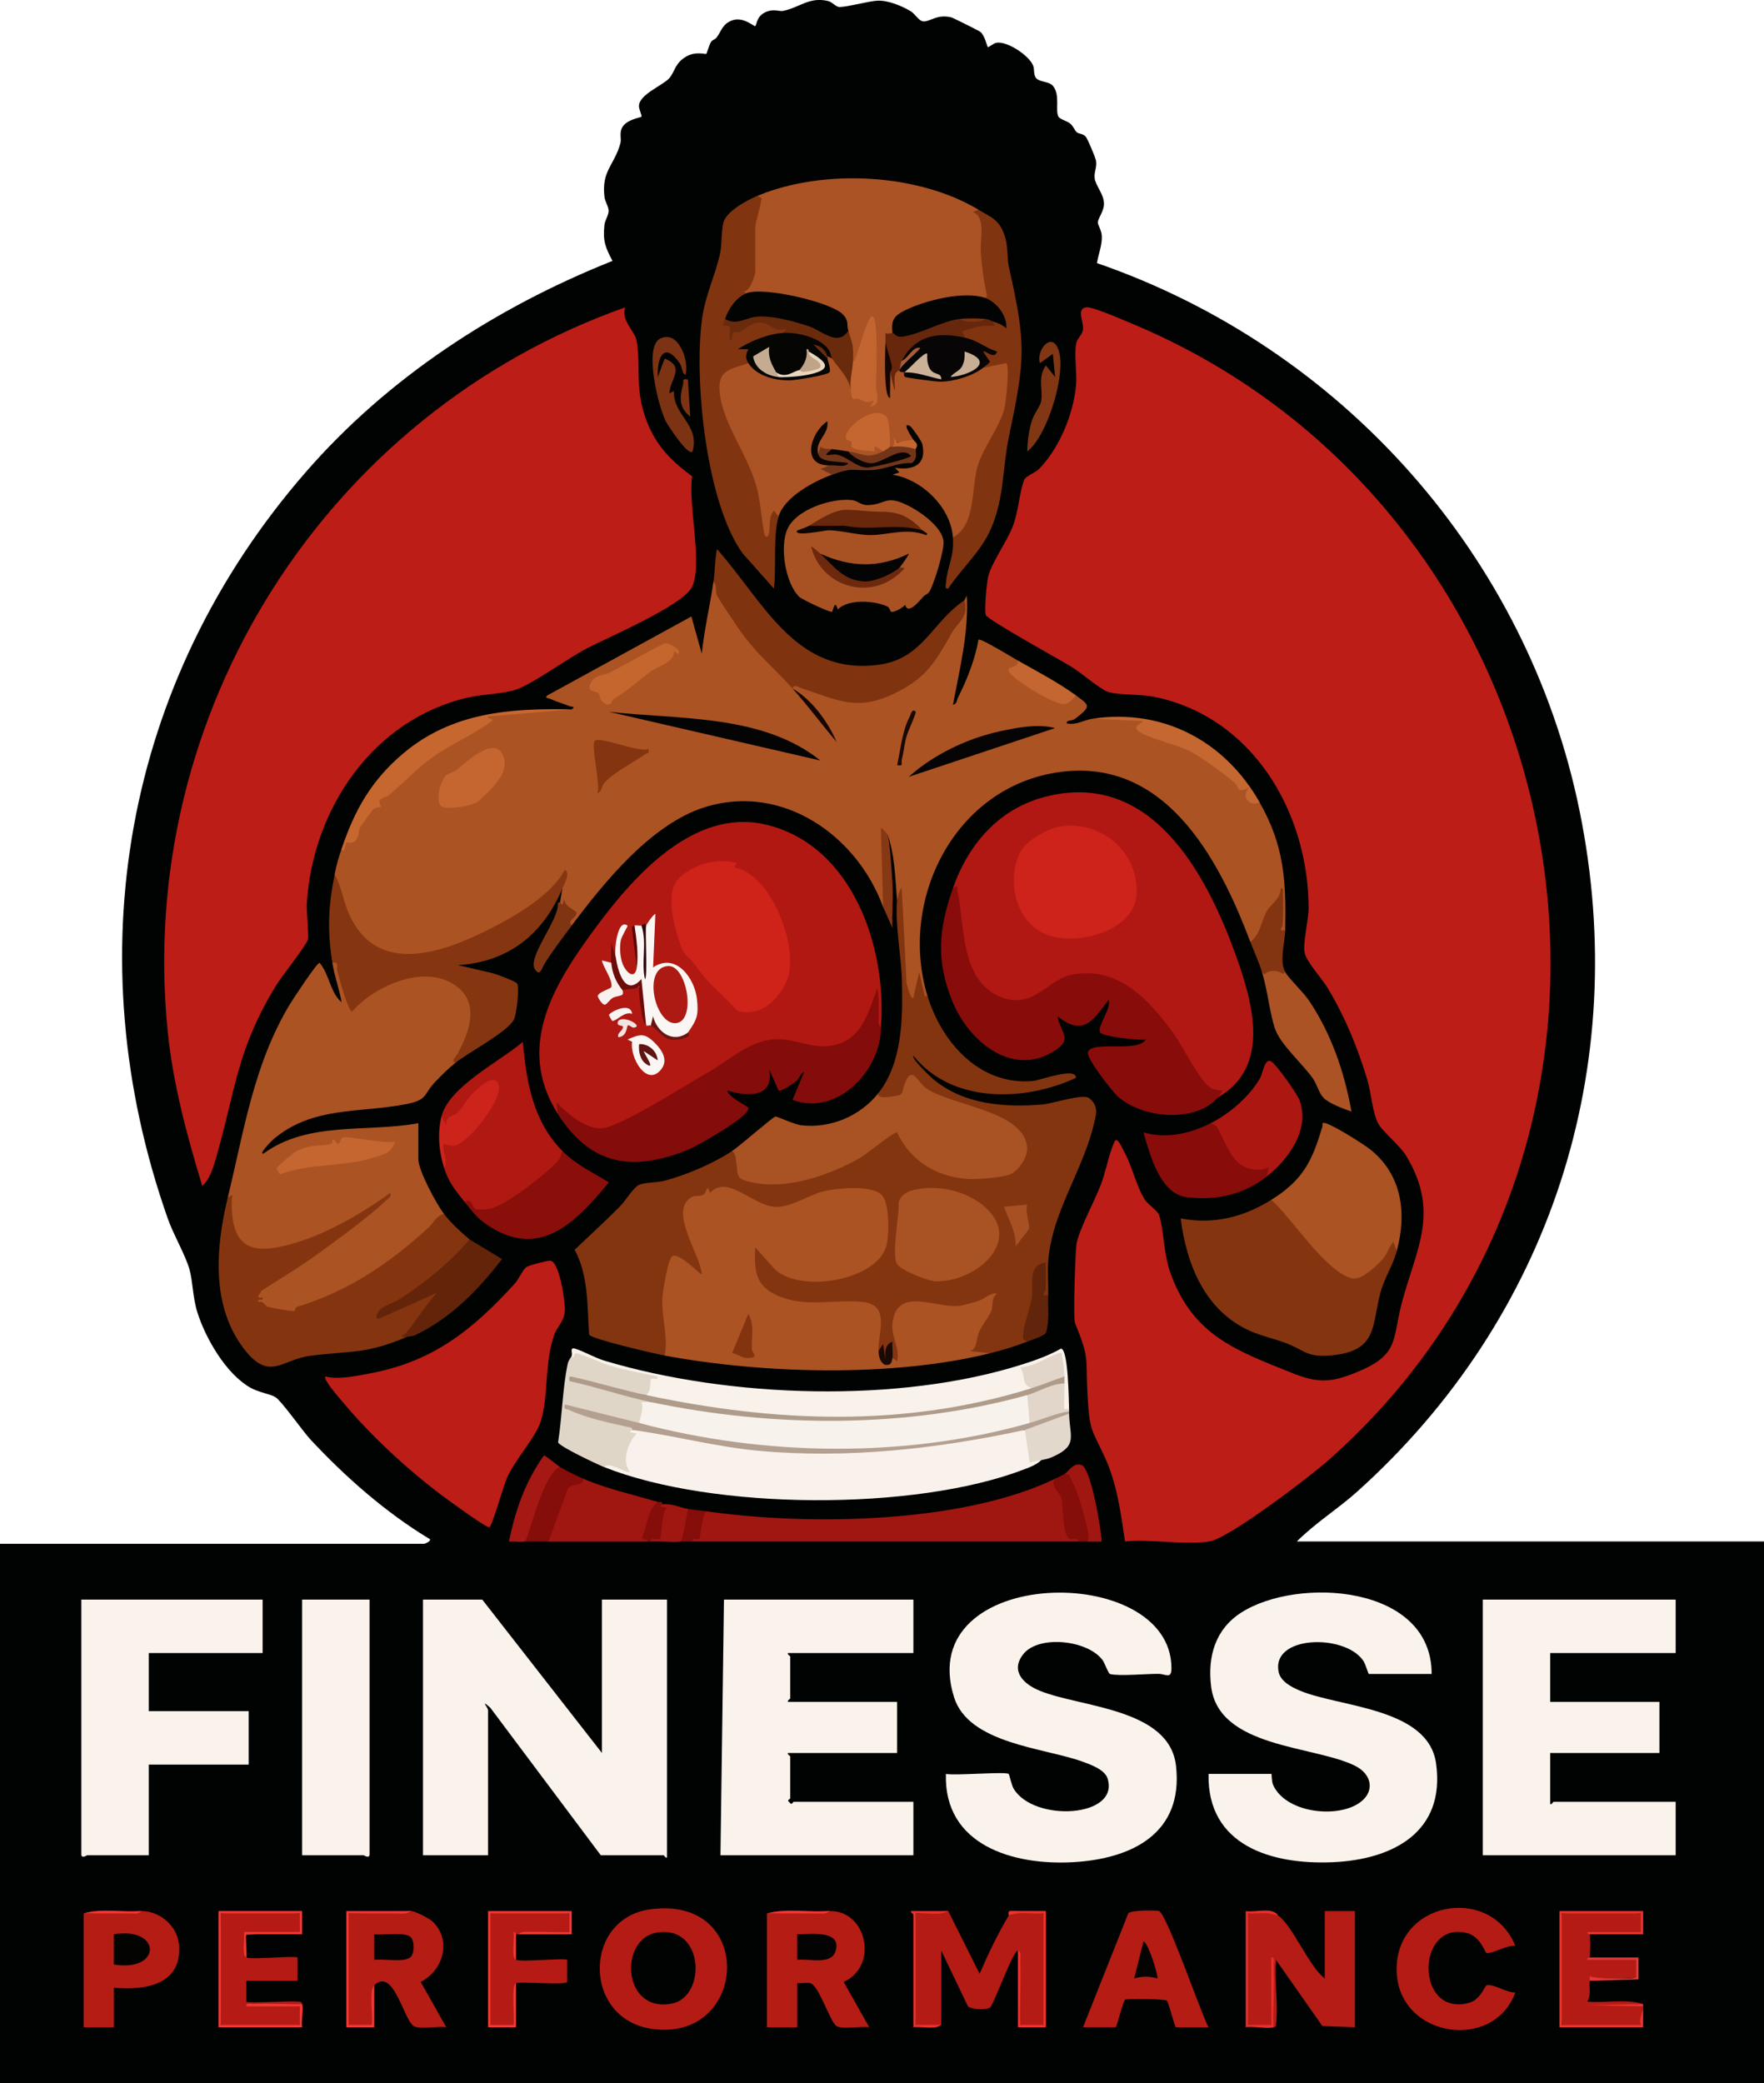 <?xml version="1.0" encoding="UTF-8"?>
<svg id="Layer_1" data-name="Layer 1" xmlns="http://www.w3.org/2000/svg" viewBox="0 0 759 896.24">
  <defs>
    <style>
      .cls-1 {
        fill: #6c0c09;
      }

      .cls-2 {
        fill: #f9f6f3;
      }

      .cls-3 {
        fill: #6a2a0c;
      }

      .cls-4 {
        fill: #880c0a;
      }

      .cls-5 {
        fill: #6d290d;
      }

      .cls-6 {
        fill: #69280b;
      }

      .cls-7 {
        fill: #060404;
      }

      .cls-8 {
        fill: #813614;
      }

      .cls-9 {
        fill: #a65023;
      }

      .cls-10 {
        fill: #f33734;
      }

      .cls-11 {
        fill: #66270c;
      }

      .cls-12 {
        fill: #030302;
      }

      .cls-13 {
        fill: #ce231a;
      }

      .cls-14 {
        fill: #b51c14;
      }

      .cls-15 {
        fill: #7b3313;
      }

      .cls-16 {
        fill: #000301;
      }

      .cls-17 {
        fill: #c5662f;
      }

      .cls-18 {
        fill: #863814;
      }

      .cls-19 {
        fill: #a95223;
      }

      .cls-20 {
        fill: #83340f;
      }

      .cls-21 {
        fill: #870c0a;
      }

      .cls-22 {
        fill: #833511;
      }

      .cls-23 {
        fill: #ea2f2b;
      }

      .cls-24 {
        fill: #0d0503;
      }

      .cls-25 {
        fill: #b11813;
      }

      .cls-26 {
        fill: #c56630;
      }

      .cls-27 {
        fill: #ac1a13;
      }

      .cls-28 {
        fill: #f13836;
      }

      .cls-29 {
        fill: #f8f2ec;
      }

      .cls-30 {
        fill: #050404;
      }

      .cls-31 {
        fill: #c5652f;
      }

      .cls-32 {
        fill: #601510;
      }

      .cls-33 {
        fill: #c66730;
      }

      .cls-34 {
        fill: #63240a;
      }

      .cls-35 {
        fill: #c7ae94;
      }

      .cls-36 {
        fill: #813410;
      }

      .cls-37 {
        fill: #f83735;
      }

      .cls-38 {
        fill: #f8f1ee;
      }

      .cls-39 {
        fill: #f4e3e0;
      }

      .cls-40 {
        fill: #cc231b;
      }

      .cls-41 {
        fill: #ec312e;
      }

      .cls-42 {
        fill: #e0d6c8;
      }

      .cls-43 {
        fill: #ac5323;
      }

      .cls-44 {
        fill: #ec332f;
      }

      .cls-45 {
        fill: #c56731;
      }

      .cls-46 {
        fill: #020302;
      }

      .cls-47 {
        fill: #f23935;
      }

      .cls-48 {
        fill: #b01812;
      }

      .cls-49 {
        fill: #a01611;
      }

      .cls-50 {
        fill: #190905;
      }

      .cls-51 {
        fill: #090403;
      }

      .cls-52 {
        fill: #f9f3ec;
      }

      .cls-53 {
        fill: #f8f2eb;
      }

      .cls-54 {
        fill: #b41b14;
      }

      .cls-55 {
        fill: #ef322f;
      }

      .cls-56 {
        fill: #b41c14;
      }

      .cls-57 {
        fill: #850d0a;
      }

      .cls-58 {
        fill: #840c0a;
      }

      .cls-59 {
        fill: #cab197;
      }

      .cls-60 {
        fill: #bc1d16;
      }

      .cls-61 {
        fill: #290101;
      }

      .cls-62 {
        fill: #843510;
      }

      .cls-63 {
        fill: #5b0304;
      }

      .cls-64 {
        fill: #060403;
      }

      .cls-65 {
        fill: #7f330f;
      }

      .cls-66 {
        fill: #b4a090;
      }

      .cls-67 {
        fill: #020303;
      }

      .cls-68 {
        fill: #bd1d17;
      }

      .cls-69 {
        fill: #a61813;
      }

      .cls-70 {
        fill: #070505;
      }

      .cls-71 {
        fill: #0a0403;
      }

      .cls-72 {
        fill: #190a06;
      }

      .cls-73 {
        fill: #150604;
      }

      .cls-74 {
        fill: #bfa487;
      }

      .cls-75 {
        fill: #b51b14;
      }

      .cls-76 {
        fill: #62250b;
      }

      .cls-77 {
        fill: #e2d8cc;
      }

      .cls-78 {
        fill: #853610;
      }

      .cls-79 {
        fill: #130602;
      }

      .cls-80 {
        fill: #833510;
      }

      .cls-81 {
        fill: #050504;
      }

      .cls-82 {
        fill: #e9d6be;
      }

      .cls-83 {
        fill: #cf231a;
      }

      .cls-84 {
        fill: #a85224;
      }

      .cls-85 {
        fill: #f9f5f2;
      }

      .cls-86 {
        fill: #e1d6c9;
      }

      .cls-87 {
        fill: #ad1712;
      }

      .cls-88 {
        fill: #f63737;
      }

      .cls-89 {
        fill: #b51c15;
      }

      .cls-90 {
        fill: #af9b8a;
      }

      .cls-91 {
        fill: #733519;
      }

      .cls-92 {
        fill: #aa5b3c;
      }

      .cls-93 {
        fill: #f9f2ec;
      }

      .cls-94 {
        fill: #ab5324;
      }

      .cls-95 {
        fill: #ab5323;
      }

      .cls-96 {
        fill: #803512;
      }

      .cls-97 {
        fill: #b11812;
      }

      .cls-98 {
        fill: #c46631;
      }

      .cls-99 {
        fill: #c26530;
      }

      .cls-100 {
        fill: #010202;
      }

      .cls-101 {
        fill: #8a0e0a;
      }

      .cls-102 {
        fill: #671311;
      }

      .cls-103 {
        fill: #e23938;
      }

      .cls-104 {
        fill: #c5ab91;
      }
    </style>
  </defs>
  <path class="cls-16" d="M182.5,664.24c.4-.06,2.86-.98,2.49-1.99-18.83-11.3-36.58-26.91-51.51-43-3.2-3.45-12.36-16.49-14.92-18.08-2.31-1.44-7.13-2.01-10.87-4.13-10.42-5.93-19.18-21.09-22.73-32.27-2.05-6.46-1.89-12.81-3.43-18.57s-6.96-15.13-9.28-21.72c-39.74-112.64-19.1-231.17,59.23-321.26,35.57-40.9,81.87-70.95,132.06-90.97-3.05-5.74-4.23-8.64-3.47-15.44.24-2.13,1.8-4.16,1.8-6.08s-1.56-3.95-1.8-6.08c-1.27-11.31,4.21-13.43,6.86-22.97.53-1.89-.44-4.09.57-6.43,1.68-3.88,8.18-4.63,8.49-5.03s-1.07-3.23-1.07-4.53c-.03-5.05,10.22-8.86,13.02-12.01,2.5-2.81,2.35-6.59,7.53-9.47,3.97-2.21,8.07-.77,8.43-1.02.23-.16,1.26-4.05,2.08-5.22.55-.79,1.77-1.04,2.37-1.84,2-2.66,2.49-5.85,6.69-7.37,4.82-1.75,9.5,2.81,9.93,2.47.73-.58.39-5.12,6-6.56,2.68-.69,4.42.35,6.11-.01,7.08-1.5,11.18-6.12,19.2-4.23,1.96.46,3.35,2.64,5.02,2.59,3.85-.12,12.36-2.52,16.25-2.73,4.42-.24,10.54,2.26,14.32,4.55,1.9,1.15,3.51,4.35,5.59,4.38,2.86.04,5.71-3.19,11.82-1.77.69.16,12.13,5.86,12.65,6.34,1.9,1.75,2.79,6.23,3.07,6.45.34.26,2.5-1.65,3.72-1.85,4.69-.79,14.11,5.53,15.8,9.82.68,1.71.02,4.11,1.44,5.56,1.54,1.57,5.5,1.26,7.09,3.18,3.29,3.97.81,10.69,2.42,13.31.68,1.11,3.69,1.77,5.05,2.95,1.38,1.2,1.8,2.79,2.79,3.7.72.66,2.54.55,3.73,1.75.88.89,4.33,9.16,4.56,10.55.44,2.75-.91,4.76-.6,7.43.38,3.33,4.02,6.82,4.01,11.09,0,3.13-2.66,6.33-2.64,8,.01,1.19,1.63,3.29,1.72,5.99.13,3.9-1.52,7.7-2.1,11.48,105.46,36.43,185.39,126.07,207.69,235.84,22.39,110.21-12.63,218.04-95.67,292.7-8.34,7.5-18.17,13.59-26.01,21.49h201v233H0v-232h182.5Z"/>
  <path class="cls-68" d="M484.05,663.19c-1.81-12.44-3.48-25.13-8.87-36.62-5.53-11.79-6.39-11.18-7.22-25.78-.95-16.88,1.08-15.72-5.43-31.57-.83-2.03.11-30.7.71-34.23.96-5.7,8.04-18.88,10.51-25.49,2.11-5.65,3.4-13.14,5.76-18.24,1.21-2.62,3.23,2.61,4.02,3.98,3.64,6.35,5.34,15.19,9.07,20.93,1.43,2.21,5.65,4.83,6.21,6.79,2.25,7.85,1.64,16.44,5.18,25.82,9.83,26.07,28.2,32.42,52.02,41.98,11.03,4.42,16.72,4.17,27.68-.32,18.71-7.66,15.22-14.01,19.61-30.39,6.12-22.85,16.26-38.45,1.9-62.48-3.13-5.24-10.48-10.57-12.41-14.59-2.32-4.82-2.85-13.1-4.5-18.5-4.34-14.2-9.3-26.37-16.87-39.13-2.45-4.14-8.95-11.14-10-15.08-1.07-4.02,1.66-14.44,1.65-19.52-.1-41.45-24.32-82.66-67.01-91.05-5.42-1.07-15.68-.55-19.8-2.2-3.24-1.3-11.35-8.23-15.34-10.66-4.68-2.86-36.08-20.2-36.76-22.23-.74-2.22.41-13.95,1.06-16.62,1.44-5.89,8.05-14.99,10.54-21.46,2.48-6.45,2.99-15.33,4.9-20.03.69-1.7,4.73-3.02,6.38-4.7,8.78-8.92,14.84-23.64,15.95-36.05.49-5.51-.89-12.92.06-17.94.43-2.27,2.64-3.57,2.95-6.13.39-3.15-3.09-9.09,1.51-9.45,2.83-.22,14.95,5.12,18.46,6.57,195.68,80.69,246.35,348.1,85.05,489.98-7.77,6.83-42.24,33.12-50.58,34.42-10.75,1.68-25.22-1.07-36.39,0Z"/>
  <path class="cls-60" d="M269,132.24c-1.87,5.95,4.22,10.02,4.95,14.55,1.83,11.4-.72,19.55,3.59,32.41,3.88,11.57,10.61,18.67,20.27,25.73-1.87,11.68,4.67,37.84-.04,47.58-3.88,8.03-36.36,21.77-45.44,26.56-8.28,4.37-22.33,14.58-29.6,17.4-5.36,2.08-14.92,2.16-21.36,3.64-40.77,9.38-66.85,47.83-69.36,88.64-.2,3.32.95,14.07.49,15.44-1.09,3.21-11.19,15.64-13.91,20.13-16.64,27.44-17,43.63-25.3,72.7-1.22,4.26-2.81,10.39-6.27,13.22-6.59-21.69-12.61-43.94-14.88-66.63-13.7-136.74,68.08-265.83,196.87-311.37Z"/>
  <path class="cls-43" d="M341,296.24q6.78,6.1,0,0c-1.63-2.15-.99-2.89,1.65-2.98,20.91,9.47,41.08,10.92,56.9-8.71,5.93-7.36,11.68-17.94,15.45-26.31l.99-1.99c.86,15.91-3.03,31.5-5.98,46.99,1.79-.26,1.67-2.09,2.25-3.24,3.75-7.34,7.39-16.64,8.74-24.76.81-.86,15.17,7.97,16.99,9,2.22,1.18,1.85,2.82-1.1,4.93.02,1.39,21.53,16.15,23.69,9.64l2.41.44c5.84,4.24,6.77,4.54-.46,10.05-1.36,1.03-3.66.27-3.54,1.94,4.04.9,7.38-1.45,11-1.99,2.56-.18,21.72-.37,22.33.57,1.04,1.58.5,2.45-.84,3.48,14.94,5.16,25.81,9.58,38.26,19.73,2.92,2.38,6.79,5.64,8.44,8.07-.54,1.59.73,2.98,3.8,4.15,10.68,18.78,11.4,33.77,11,55-.27,2.8-2.18,2.47-3.44.05,2.49-18.1-2.85-8.47-6.01.82-1.39,3.93-3.24,5.3-5.55,4.13-13.88-36.82-37.49-80.65-84.23-72.73-43.57,7.38-66.93,54.99-54.77,95.73.57,3.82-2.77,2.15-3.49-1.07-4.27,8.73-5.63,1.34-6.42-3.99-.94-6.31-3.07-36.02-1.26-40.28.1-.25-.59,5.31-1.84,4.34-.78-9.3-.93-19.11-4-28l-1.34.4,1.3,29.08-1.96,1.52c-11.25-30.87-43.32-53.28-76.52-43.02-23.06,7.13-43.44,32.27-57.48,51.02-4.01.4-2.58-2.92-.48-5.12-2.96-1.54-4.46-3.16-4.52-4.88l1-6-1.53-1.04c-27.22,26.41-91.07,56.03-96.47-4.96.94-4.68,1.55-6.63,3-11,1.05-2.7,2.6-4.37,4.67-5.01,1.91-7.64,8.14-15.6,14.44-19.64,14.42-13.19,24.71-20.14,41.57-30.01.94-.55,1.35-1.4,1.59-2.62,12.14-1.78,24.47-2.32,36.72-2.72,1.95-1.44.1-1.02-1.01-1.47-2.67-1.08-5.33-1.77-8.01-3.02-.9-.42-2.78-.28-1.48-1.52l62.02-33.99,4.48,15.99c1.06-10.43,3.55-20.64,5.01-30.99,2.33-.83,3.45.91,3.36,5.23,8.04,13.82,18.53,26.27,30.29,37.42l.35,3.35Z"/>
  <path class="cls-94" d="M421,90.24c3.23,5.14,4.24,11.26,3.01,18.37l2.55,18.7c-.04,1.21-1.43,1.44-2.56.93l-1.87,1.51c-7.59-2.4-32.71,2.54-36.04,9.13.2,2.4-.5,3.86-2.09,4.36.46,1.97-1.28,3.26-3,4,.78,5.2,1.24,9.99.97,15.25,0,.13-.26-1.63,1.03-2.25,1.83-1.37,3.16-1.7,4-1,1.47-1.22,1.76-1.06,2,1,4,1.51,9.17,2.66,15.51,3.45.15-.8.33-1.43.59-1.46,5.5-.75,11.02-1.58,15.72-4.87l2.18.89c6.67-4.85,14.06-6.67,12.54,4.9.24,11.93-4.26,21.82-10.47,31.94-3.04,7.51-4.81,15.48-5.32,23.92-.95,4.59-4.25,14.75-9.74,12.24-.87-12.99-13.38-25.01-25.99-27.01l2.99-1-1.99-1.98c7.99,1.25,13.88-1.26,11.79-10.3-.28-1.2-4.54-7.31-5.31-7.7-3.95-2,1.26,5.49,1.51,5.99.74,2.98-5.63,2.82-6.84,1.33,1,.55.28,1.11-2.16,1.67-.2.89-.54.86-1,0l-2.05-1.22c1.34-12.41-3.85-15.21-12.93-6.39-4.29,4.17,1.55,7.89,6.48,7.44,2.18-2.97,6.69-1.46,5.49,2.16-1.78,6.04-10.79,2.66-15,0-1.66,1.83-5.42.72-7-1-1.8,1.32-3.8,1.99-6,2-4.1-2.77.44,4.81,4.41,4.01l.59.99c.27,1.18.61,2.52,1,4-7.76,2.78-20.57,9.66-23,18l-1.92.95c-.04,3.57-1.19,13.4-5.72,7.99-1.72-17.86-7.28-32.81-15.82-48.46-2.55-6.34-6.57-16.97-1.81-22.94,1.88-2.36,10.19-6.6,12.27-3.54l2.34-.18c8.05,8.27,21,5.66,30.72,2.59-.91-2.05-.59-3.52.94-4.41v-1c.21-1.25.88-.91,2,1,5.63.16,7.74,7.89,8,13,.56,1.15,8.46,5.15,9.37,3.39.28-.55.42-11.78.14-12.33-1.94-3.84-3.13-.6-2.09,2.55-3.78,4.28-5.92,2.41-6.41-5.61-2.76-1.64-3.18-9.98-2-13-1.82.33-2.69-.98-2.62-3.93-4.54-7.34-30.52-11.51-39.38-10.6l-2-1.48c-1.87.6-2.56.46-2.23-1.41.1-.53,5.26-8.32,6.23-8.09-.77-.1-1.92-.32-2-.88-.21-1.49-.34-15.95,0-16.72s1.21-1.11,2-1.41l-1.84-1.52,2.84-11.98c28.32-11.73,68.87-9.68,95,6Z"/>
  <path class="cls-80" d="M386,387.24c.03-.27,1.15-5.21,1.99-4.99l2.02,39.48c-.25,1.3,1.94,8.79,2.98,7.51l2.51-11.01,2.47,10.56,1.03-.55c6.07,20.33,22.66,38.93,45.37,36.87,3.37-.31,18.62-6.21,18.61-1.37-22.07,10.33-53.38,11.15-69.97-9.5-1.02,1.15,7.22,8.98,8.47,10.02,13.04,10.96,30.47,12.32,47.01,10.96,4.69-.38,17.53-4.89,20.21-2.68,4.28,3.53,2.95,7.06,1.81,11.71-4.95,20.18-17.93,37.43-19.5,58.5-.35,4.72.14,9.72-.01,14.49-.27,2.8-2.18,2.47-3.44.05,1.66-18.49-2.22-10.27-1.66,1.67-1.92,6.02-3.22,12.11-3.9,18.28-5.11,2.02-10.67,3.68-16,5l-9.16.52-.72-1.38c3.12-7.06,6.1-14.08,8.95-21.07-9.5,3.89-19.59,4.44-30.27,1.64-9.06.8-11.26,7.32-6.62,19.55,1.49,5.09-4.92,8.43-4.18,2.74l-1.51-.55c-.66,2.64-2.16,1.83-4.49-2.45-.94-.02-1.62-.41-2.01-1.24,3.34-12.28.81-18.29-7.61-18.03-15.8,1.05-48.23,2.8-45.55-21.14-.27-3.39.32-5.75,4.23-4.78,13.37,24.57,63.44,14.11,52.23-17.52-2.82-7.97-19.23-5.57-25.97-3.56-14.74,8.06-24.1,7.89-37.85-1.25-2.41-2.85-17.57,3.2-18.1,4.01-2.09,3.15-1.59,5.8-.68,9.26l5.93,15.58c1.35,3.34,2.38,6.73-2.26,7.1-8.02-8.8-12-8.9-11.93-.31-1.37,10.5-1.42,21.28-.15,32.34l-2.26,1.54c-4.28-.79-31.24-7.01-32.54-8.96-.83-12.24-.23-25.5-6.23-36.56,6.62-6.3,13.38-12.42,19.79-18.95,2.03-2.07,5.63-8.01,7.99-9.01,2.5-1.07,7.82-.89,11.19-1.81,9.65-2.64,20.42-7.22,28.8-12.7,2.06-1.5,2.95-.22,3.39,2.04.22,8.46,1.51,10.01,10.34,10.19,20.49.43,37.72-7.68,53.07-20.31,1.96-1.58,4.64-2.51,6.27-.05,7.46,14.87,23.07,20.06,38.66,17.66,21.33-3.28,14.12-20.01-2.04-24.45-9.81-2.68-19.13-6.33-27.94-10.93-3.62-6.12-6.01-5.41-7.16,2.13-2.72,2.98-15.37,4.41-11.59-1.29,10.39-13.25,10.44-32.59,10.04-48.54-.25-10.13-3.1-24.77-2.04-34.46Z"/>
  <path class="cls-95" d="M98,515.24c7.02-28.88,11.15-57.15,26.58-82.92,1.45-2.43,11.75-18.08,12.92-18.06,4.23,4.88,4.49,12.74,9.49,16.98-1.01-5.72-3.1-11.25-3.99-17,2.23-3.21,3.9-1.06,5.01,6.48l3.57,11.04c10.62-9.28,28.04-17.84,41.97-11.43,17.01,7.83,10.89,26.61,2.45,36.92-2.96,2.35-5.87,5.26-8.51,7.99-5.75,5.95-2.99,7.93-13.11,9.89-19.74,3.83-39.96.73-56.85,15.15-.74.63-6.76,6.83-4.03,5.97,19.23-13.98,44.36-8.9,66.51-12.99v15.5c0,4.89,7.74,19.2,11,23.5.21.8.21,1.65-.37,2.27-16.5,17.87-38.47,32.11-61.84,39.58-4.53,6.08-27-3.46-17.56-10.23,13.61-8.47,26.87-17.44,39.4-27.12-20.76,10.77-56.71,26.47-51.54-11.76.01-.11.3,1.81-1.1.26Z"/>
  <path class="cls-97" d="M379,442.24c-2.72,1.22-3.7-1.22-2.94-7.33-3.67,10.68-11.88,18.24-23.71,17.21-18.31-5.87-30.27-1.84-45.15,10.12l-27.56,16.2c-13.76,8.54-26.02,14.13-38.37.08l-1.27.72c-18.73-29.53-.79-57.19,17.18-81.32,16.22-21.77,41.71-50.04,71.87-43.23,37.6,8.49,52.8,53,49.95,87.55Z"/>
  <path class="cls-52" d="M207.5,688.24l51.5,66v-66h28v111c-.73.27-1.2-1-1.5-1h-27l-47.53-63.47c-4.58-4.08-.97.07-.97.97v62.5h-28v-110h25.5Z"/>
  <path class="cls-25" d="M524,472.24c-3.01-1.64-5.7-3.77-8.08-6.37-15.13-25.73-38.11-62.71-70.44-35.58-11.65,5.54-23.1-1.03-28.55-12.01-3.37-6.79-7.27-28.52-6.06-35.86.02-.11,1.05,1.38-.89-.18,6.5-18.54,19.35-33.97,39.22-39.28,45.67-12.2,69.63,32.2,82.53,68.03,7.31,20.31,15.25,48.08-7.75,61.25Z"/>
  <path class="cls-52" d="M434,763.24c.28.19,1.2,4.77,2.15,6.36,8.71,14.56,45.78,12.47,40.4-4.41-1.21-3.81-7.28-5.96-10.77-7.23-16.44-6-48.98-7.61-55.28-27.72-17.8-56.8,93.62-58.56,93.54-12.45,0,4.85-2.49,2.43-5.48,2.4-5.19-.06-16.82,1.07-20.89.09-.82-.2-2.32-4.72-3.24-5.97-6.38-8.73-27.75-11.04-34.28-2.42-5.51,7.28.44,12.78,7.16,15.54,17.58,7.24,55.88,7.46,58.69,32.31,3.3,29.11-19.01,40.11-44.51,41.49s-55.4-7.24-54.49-37.99c3.94.79,25.42-1.05,27,0Z"/>
  <path class="cls-52" d="M616,720.24h-27c-.32,0-1.36-4.25-2.57-5.93-8.32-11.54-39.72-10.57-36.23,5.21.89,4.02,5.67,6.45,9.13,7.9,17.09,7.19,55.28,7.23,58.59,31.41,4.03,29.42-18.55,41.25-44.42,42.4-26.09,1.16-54.16-6.98-53.49-37.99h27c.24,0,.04,3.08.77,4.72,5.24,11.79,26.49,14.45,36.56,8.12,7.44-4.67,6.29-12.58-1.33-16.35-17.71-8.76-58.63-7.56-61.9-34.1-1.59-12.89,1.8-24.67,12.97-31.81,24.33-15.55,82-11.99,81.92,26.42Z"/>
  <path class="cls-95" d="M286,583.24c1.58-7.93-1.37-16.64-1-24.43.14-2.88,2.35-17.92,4.58-18.48,3.53-.88,11.95,8.49,12.41,7.9-.61-8.38-14.89-27.87-4.01-33.36,1.29-.65,3.35.07,4.74-.91s1.47-5.08,2.78-.73c7.51-8.11,18.4,5.52,28.04,6.05,6.48.35,14.27-4.98,20.42-6.59,5.67-1.48,21.35-3.04,25.52,1.57,3.29,3.64,3.07,16.32,2.08,21.03-3.28,15.62-36.97,21.3-48.05,10.94l-8.51-9.49c-.83,12.2,1.15,18.22,13.01,21.99,10.61,3.37,22.83.25,33.51,1.49,11.81,1.37,6.09,13.9,6.48,21.02l1.27.62c.16,4.5,2.01,4.13,4.73,2.38l2,1.48c1.39-6.01-2.82-10.46-1.94-16.87,2.09-15.19,17.96-6.21,28.31-6.93,1.27-.09,7.11-1.68,8.63-2.18,2.64-.89,5.71-4,8-3-2.77,1.82-1.48,4.98-2.53,7.47-1.03,2.44-3.78,5.82-5.18,8.82-1.36,2.92-.8,8.07-4.28,8.23l8.99.99c-42.01,10.4-97.5,8.87-140,1Z"/>
  <path class="cls-52" d="M721,688.24v23h-54v21h47v22h-47v22c.73.27,1.2-1,1.5-1h52.5v23h-83v-110h83Z"/>
  <path class="cls-52" d="M393,688.24v23h-54c-.27.73,1,1.2,1,1.5v18c0,.3-1.27.77-1,1.5h47v22h-47c-.27.73,1,1.2,1,1.5v18c0,.36-1.63.81-.51,1.5,1.28,1.9,1.6,0,2.01,0h51.5v23h-83l1.5-110h81.5Z"/>
  <path class="cls-60" d="M140.01,592.24c5.51,1.47,13.3-.22,19.17-1.32,27.23-5.09,44.24-18.79,62.33-38.67,1.72-1.89,3.41-5.93,4.94-7.06,1.14-.84,8.92-2.79,10.28-2.75,3.97.11,6.49,17.7,6.32,21.26-.24,4.95-3.27,6.97-4.55,10.54-4.32,12.13-2.36,25.91-5.79,37.21-2.08,6.86-10.94,16.25-14.57,24.43-1.51,3.41-6.49,21.15-7.62,21.23-1.61.12-18.7-12.41-21.42-14.48-14.6-11.13-29.87-25.27-41.62-39.38-1.3-1.56-8.56-9.73-7.48-11.01Z"/>
  <path class="cls-52" d="M113,688.24v23h-49v25h43v23h-43v39h-26.5c-.16,0-2.5,1.73-2.5-.5v-109.5h78Z"/>
  <path class="cls-4" d="M410,382.24c3.01-1.95,1.57-.66,2.02,1.46,3.2,15,1.11,39.06,19.43,45.59,13.25,4.72,19.7-7.85,29.28-9.82,20.48-4.21,33.92,10.9,44.68,25.86,3.86,5.37,11.12,20.7,16.02,22.98,1.37.64,3.07.85,4.57.94.19.18-1.61,2.55-2,2.99-9.72,11.05-32.46,9.01-43.02-.48-2.52-2.26-13.48-16.32-12.89-18.92,1.21-5.4,21.41.32,24.91-5.59-2.91.6-18.32-1.3-19.58-2.95-1.77-2.31,4.99-10.41,3.57-14.06-6.71,8.78-10.79,16-21.98,7,1.13,6.86,6.73,9.61-.87,14.64-18.35,12.14-37.35-3.84-44.32-20.96-7.25-17.8-5.91-31.32.18-48.68Z"/>
  <path class="cls-62" d="M98,515.24c2.96-1.79,1.74-1.08,1.7,1.26-.36,21.39,9.14,23.9,28.09,18.03,14-4.34,28.41-12.79,40.2-21.29.46,1.97-1.01,2.37-2.08,3.41-7.08,6.84-19.76,15.98-27.99,22.01s-16.84,11.25-25.35,16.65c-1.28,2.27-2.81,3.27.43,2.94.48,1.94-2.21-.02-1.99,1.98,2.6-.76,2.79,1.63,4.44,2.09,2.05.57,9.31,1.81,11.11,1.78.47,0,.35-1.53,1.19-1.78,21.98-6.66,40.18-18.94,56.91-34.42,1.92-1.78,2.78-4.62,6.35-5.65,3.13,4.13,7.08,7.65,11,11,0,.79-.05,1.57-.23,2.32s-.36,1.39-.77,1.87c-8.07,9.36-18.67,17.04-28.92,23.76l13.79-6.18c.98.26,2.78.78,2.98,1.32.22.58.1,1.3-.13,2.05-.89,3.01-11.57,15.2-14.89,16.5-.08.03,1.33-.71,1.17.35-17.65,7.44-23.5,5.85-41.42,8.08-12.13,1.51-17.43,10.99-27.99-2.17-14.9-18.57-12.88-44.16-7.59-65.91Z"/>
  <path class="cls-62" d="M547,516.24l2.37-.54,20.78,23.73c9.58,9.61,13.58,12.22,23.42.84,2.68-5.65,7.53-12.12,7.43-2.03-1.62,6.05-5.27,11.54-6.94,17.56-3.91,14.09-.96,25.3-20.68,27.32-11.27,1.15-11.59-2.08-20.39-5.36-4.82-1.79-10.37-3.01-14.96-5.04-19.45-8.59-27.53-28.56-30.01-48.48,14.13,2.72,27.02-.54,39-8.01Z"/>
  <path class="cls-93" d="M441,615.24l2.13.79,1.48,10.3c1.29.36,2.53.81,3.39,1.91-1.97,1.98-4.9,3.04-7.48,4.02-46.88,18.01-133.87,17.55-180.52-1.02-.17-3.08,2.32-3.56,7.47-1.44-.57-4.14.76-8.27,2.96-11.74-1.21-2.27-.77-4.02,1.57-2.81,1.57-1.03,3.2-1.2,4.99-.87,46.5,8.65,90.3,15.09,138.05,5.04,8.69-2.06,17.34-3.45,25.97-4.17Z"/>
  <path class="cls-52" d="M159,688.24v109.5c0,2.23-2.34.5-2.5.5h-26.5v-110h29Z"/>
  <path class="cls-19" d="M378,470.24c-1.07,2.51,3.76,1.79,4.46,1.71,7.56-.88,4.69-.83,7.2-6.59,2.96-6.79,5.05.17,8.85,2.87,10.72,7.6,42.41,9.58,43.46,25.63.26,3.91-3.83,10.07-7.39,11.45-3.48,1.35-14.18,2.21-18.11,1.96-13.51-.87-24.89-7.89-30.48-20.03-.93-.68-13.65,9.69-15.66,10.83-13.28,7.51-31.2,13.84-46.39,10.74-8.11-1.65-6.08-3.02-7.25-9.35-.31-1.7-.02-2.78-1.69-4.22,3.19-2.09,17.47-14.62,18.64-14.85.64-.12,8.07,3.39,10.97,3.74,12.59,1.53,25.55-3.89,33.39-13.89Z"/>
  <path class="cls-58" d="M379,442.24c.12,18.1-18.68,38.27-38,30.99l4.99-11.99c-1.64.55-1.78,2.56-3.49,4-1.1.93-6.54,4.69-7.49,3.99l-4.01-8.99c2.07,12.35-9.54,11.54-18.01,9.01.35,3,8.75,6.47,9,7.5.84,3.53-21.98,16.33-26.02,17.97-23.7,9.6-41.86,6.79-55.98-15.48l-.5-5c4.38,4.84,13.26,12.22,20.08,11.15,8.64-1.35,35.46-18.52,45.1-23.99,8.99-5.09,17.79-13.77,28.82-14.24,10.12-.43,17.69,5.75,28.5,1.56,9.71-3.76,12.11-14.92,15.52-23.48.92,4.74.49,9.76.46,14.57,0,1.28,1.04,2.29,1.04,2.42Z"/>
  <path class="cls-36" d="M326,84.24c2.37,1.37,1.62.76,1.37,2.75-.35,2.85-2.37,8.7-2.37,10.75v19c0,1.34-2.38,9.2-5,8.52l1,.98c-.21,2.04-1.56,3.97-4.05,5.79-1.26,3.06-2.91,4.79-4.95,5.21,3.06,4.11,7.13,4.32,12.22.61,1.58-1.11,14.01,1.91,14.51,2.48,1.4,1.61.02,2.54-1.73,2.91l-1.24,2.11c-4.43.57-8.68,2.07-12.69,4.01.6,2.14.22,5.02-1.07,6.88-7.77,2.77-13.43,2.78-12.33,12.83,1.5,13.67,12.39,26.95,16.01,40.98,1.61,6.24,1.97,13.77,3.32,20.19,1.39,1.71,1.78-.14,1.97-1.51.43-3-.26-6.4,2.02-9l2,2.51c-2.46,8.44-.85,21.84-2.01,30.99l-13.4-15.08c-15.79-21.71-21.12-75.13-17.46-101.29,1.37-9.78,5.5-18.09,7.62-27.38.94-4.09.56-9.7,1.46-13.54,1.18-5.02,10.33-9.86,14.79-11.71Z"/>
  <path class="cls-78" d="M242,382.24c-8.36,19.75-23.24,31.69-44.99,33.01l15,3.49c1.84.51,9.88,3.45,10.51,4.48,1.08,1.79-.34,13.59-1.46,15.58-3.05,5.42-19.49,14.02-25.06,18.44-2.22-.66.29-2.79.8-3.7,4.57-8.27,9.52-20.66.72-28.31-13.15-11.43-36.06-1.47-46.02,10-1.72.01-5.81-15.21-6.38-17.65-.42-1.81.97-3.92-2.12-3.33-2.19-14.19-1.79-24.04,1-38,3.02,5.26,3.68,11.54,6.27,17.23,12.08,26.59,40.1,16.53,60.61,6.14,11.01-5.57,26.27-14.36,32.14-25.37,2.6,1.19-.33,6.37-1.01,7.99Z"/>
  <path class="cls-95" d="M601,538.24l-1.5-4c-2.38,3.07-2.5,5.52-5.48,8.52-2.73,2.74-8.58,8.2-12.26,7.27-11.56-2.94-25.76-25.84-34.76-33.79,13.62-8.5,17.63-16.65,21.97-31.55.28-.95-.54-1.99,1.48-1.4,3.62,1.05,16.24,8.9,19.47,11.54,13.44,10.98,15.39,27.31,11.08,43.42Z"/>
  <path class="cls-49" d="M454,636.24c4.14,6.46,6.34,14.12,6.59,23,4.03,1.45,5.17,2.79,3.41,4h-166c-2.52-1.03-1.38-2.76,1.27-2.99-.09-5.87,1.49-9.2,4.73-10.01,43.34,6.26,109.99,5.35,150-14Z"/>
  <path class="cls-84" d="M397.37,256.61c-1.9,2.11-6.73,8.11-7.87,3.64-1.22,1.28-4.31,3.09-5.93,3.04-.56-.02-.6-1.74-1.82-2.34-5.23-2.56-16.97-3.34-21.26,1.29-1.39-4.8-1.99.65-2.52,1.01-.64.43-12.85-5.28-14.05-6.43-6.03-5.83-8.54-21.61-5.1-29.24,3.8-8.44,19.09-13.38,27.7-12.41,2.63.3,3.81,2.23,6.92,2.15,8.04-.19,7.48-4.99,18.26.72,4.98,2.64,13.58,8.84,14.27,14.8.43,3.67-4.08,18.54-6.12,21.81-.62,1-1.86,1.26-2.49,1.96Z"/>
  <path class="cls-48" d="M242,495.24l1.26,2.19c.3,4.81-28.84,27.33-36.73,25-2.29-2.09-4.46-3.82-6.53-5.19-4.03-5-7.06-8.62-9-15-.39-3.77-.68-7.56-.88-11.37,16.68,3.64,36.28-47.26,8.67-11.22l-4.5,2.79c-2.11,4.65-4.67,2.02-4.29-2.19,3.3-12.85,25.27-23.64,34.99-32,1.44,17.27,4.39,34.22,17.01,47Z"/>
  <path class="cls-53" d="M460,606.24c-5.39,3.97-5.57-9.52-2-11-2.88-.84-2.45-1.55,0-3-1.97-1.48-2.95-4.04-2.95-7.7l-8.66,3.95c-4.48.24-5.28,3.15-2.39,8.74l-2.66,2c-52.22,15.01-107.69,13.86-160.57,2.86l-2.77-1.87c-.67-1.85-.68-4.08-.03-6.69-10.12-2.21-19.91-5.09-29.32-9.07-1.84,1.53-3.13,1.11-2.65-1.24.41-1.05-1.04-3.67,1.44-2.95,3.55,1.03,8.38,3.9,12.79,5.22,53.51,15.99,126.62,18.52,179.98,1.45,5.51-1.76,11.24-3.81,16.29-6.69,3.22.22,3.36,22.51,3.49,25.98Z"/>
  <path class="cls-65" d="M307,250.24c.64-4.54.56-9.48,1.49-13.99,20.07,22.51,33.78,54.63,69.75,49.74,18.89-2.57,22.83-18.47,36.76-27.74,1.76,7.59-2.47,8.88-5.44,14.06-6.82,11.89-10.49,18.87-23.52,25.48-17.11,8.69-25.31,3.49-41.35-1.73-1.16-.38-3.22-1.9-3.69.19-8.18-9.13-16.07-15.3-23.41-26.09-1.58-2.32-8.44-12.44-9.08-13.92-.87-2.03.17-4.63-1.52-5.99Z"/>
  <path class="cls-54" d="M408,822.24l13.5,27c3.72-8.59,7.68-16.94,12.5-25,4.26-2,9.26-2.33,15-1,.86,15.32.84,32.46,0,48-.9.65-10.43.87-10.51.34.37-10.97.2-21.75-.49-32.34-2.08.01-9.73,21.51-11.9,24.38-.93,1.24-8.1,1.08-9.62-.37l-11.48-24.01v31.99c-3.54.8-7.65.91-11.01,0-.86-15.32-.84-32.46,0-48,4.52-.3,9.19-.64,14-1Z"/>
  <path class="cls-36" d="M421,90.24c5.9,3.54,9.19,4.25,11.52,11.98,1.31,4.37.73,8.82,1.54,12.46,7.57,33.63,7.08,39.7.06,73.18-2.84,13.52-1.95,26.11-7.63,39.37-4.38,10.2-12.63,17.11-18.49,26.01-1.59.27-1.07-1.4-.98-2.47.55-7.07,3.57-10.89,2.99-19.52,10-5.35,7.74-20.9,10.68-30.82,2.24-7.56,8.84-15.83,11.26-23.81.9-2.96,2.57-18.98,1.05-20.38l-9.99,2.01c.33-2.15-.15-4.1-1.44-5.83.88-2.23-1.02-3.86-5.7-4.9l-.86-2.28c-7.66-5.38,6.68-6.32,11.28-6.21l.72-.79c6.48-.66.57-5.68-2.91-7.8l-.09-2.2.7-1.03c-1.44-5.9-2.23-12.33-2.69-18.48-.42-5.62,2.35-15.46-3.5-17.5l2.49-.99Z"/>
  <path class="cls-89" d="M550,824.24c6.03,4.01,13.21,21.93,20,27v-29h13v50l-14-.5-19.99-28.49c-.84,8.65,1.09,19.15.02,27.55-.13,1.02-.01,1.12-1.03,1.45-.21-10.2-.54-20.2-1-30,.99,9.4.72,19.66,0,29-2.53,1.23-7.06.56-10,0-.86-15.32-.84-32.46,0-48,4.15-.73,9.22-1.51,13,1Z"/>
  <path class="cls-54" d="M279.76,821.5c45.59-6.22,42.27,57.07,1,51.48-30.16-4.08-30.06-47.52-1-51.48Z"/>
  <path class="cls-14" d="M357,822.24c16.01-.28,21.14,23.63,6.02,30.5l10.98,19.5c-3.38-.6-11.43,1.08-14.01-.48-2.93-1.78-7.62-17.79-11.48-18.52-1.69-.32-3.74.16-5.5,0v19h-13.01s0-49,0-49c9.2-.24,18.2-.57,27-1Z"/>
  <path class="cls-14" d="M177,822.24c1.55.02,7.67,3.16,9.05,4.45,8.5,7.99,4.71,21.1-5.03,26.04l10.98,19.5c-3.43-.61-11.33,1.1-13.99-.5-4.26-2.56-8.76-25.66-17.01-17.49-.6,5.78-.77,11.61-.49,17.49-.31.43-9.45.05-10.51-.49-.86-15.32-.84-32.46,0-48,9.19-.19,18.19-.53,27-1Z"/>
  <path class="cls-56" d="M466,872.24l19.47-49.03c1.35-1.38,10.65-1.34,13.07-1.04,3.25.4,18.26,44.33,21.46,50.07h-14c-.6,0-2.9-9.97-3.89-11.41-.57-.83-17.18-.98-17.98-.46-1.02.66-3.51,11.86-4.14,11.86h-14Z"/>
  <path class="cls-54" d="M652,837.23c-3.28-.51-9.97,3.47-12.39,3.09-.62-.1-2.56-7.21-8.53-8.65-21.91-5.26-22.21,36.25.96,30.09,5.02-1.34,6.8-7.41,7.66-7.59,3.18-.65,8.71,3.39,12.32,3.08-9.34,25.55-49.71,19.55-51.05-8.48-1.46-30.62,40.13-38.37,51.05-11.53Z"/>
  <path class="cls-14" d="M61,822.24c7.98.1,15.34,6.51,16.01,14.51,1.45,17.27-14.47,19.67-28.01,18.49v17h-13.01s0-49,0-49c8.49-.26,16.83-.6,25-1Z"/>
  <path class="cls-42" d="M246,583.24c1.41,2.71.21-1.52,2.37-.92,4.65,1.28,10.05,4.16,15.41,5.64,6.31,1.74,12.81,2.96,19.21,4.3.29,1.92-2.1.55-2.99,1.03-.33.18.44,5.28-2,6.96-4.09-.56-3.43.44,2,3-1.31,2.29-2.12,4.56-2.64,7.71l-2.36,1.29c-1.1.92-2.1,1.92-3,3-.02.15-.91.5-1.03.98l3.02.51c-3.8,3.9-6.61,11.83-3,16.5-1.28,1.04-8.84-4.75-11-1.99-2.9-1.15-19.25-8.85-19.86-10.67,1.7-10.68,1.91-23.22,4.1-33.62.39-1.86,1.32-2.57,1.76-3.71Z"/>
  <path class="cls-75" d="M130,862.24c-8.19.19-16.19.53-24,1,7.37-.95,15.65-.73,23,0,1.15,1.9.6,5.73,0,8-10.85.85-23.05.82-34,0-.86-15.32-.84-32.46,0-48,10.85-.85,23.05-.82,34,0,.86,2.1.79,5.8,0,8-7.89.18-15.67.63-23.33,1.33l-.67-1.33c2.37.43,2.83,1.01.48,1.53-.3,3.23-.12,6.38.52,9.47,3.04.99,21.13-.88,22.01,0v10.01h-22.01v9.01c.79.8,19.02-.48,22.55-.03,1.02.13,1.12.01,1.45,1.03Z"/>
  <path class="cls-54" d="M707,864.24l-.5,7.3c-11.62.48-23.12.38-34.5-.3-.86-15.32-.84-32.46,0-48,10.85-.85,23.05-.82,34,0,.65.82.79,8.12.51,8.45-7.69-.17-15.19.01-22.51.55.32,1.93.32,8.07,0,10,6.43.57,13.19.73,20.28.49l.23,8.17c-6.79.51-13.63.95-20.52,1.34-.28,3.01.69,6.11-1,8.99,7.76.64,16.55-1.29,24,1.01-7.76.57-15.76.74-24.01.5-1.42,0,23.49-.31,24.01.5.03.29.05.72,0,1Z"/>
  <path class="cls-87" d="M545,506.24l-2.31-.97c-11-1.14-18.23-8.48-21.69-22.03,7.95-3.99,16.76-11.57,21.17-19.33,1.22-2.14,1.97-8.97,4.84-7.19,2.32,1.44,11.26,14.12,12.21,16.8,4.49,12.68-4.9,25.33-14.22,32.72Z"/>
  <path class="cls-101" d="M242,495.24c5.75,5.82,13.12,9.25,19.98,13.5-14.35,17.32-29.97,33.84-52.89,17.91-3.96-2.75-6.15-5.75-9.1-9.41,2.94-2.45,3.27,2.63,4.7,3.02,1.27.34,4.27.12,5.71-.11,6.93-1.09,24.97-15.34,29.86-20.86,1.08-1.22,1.08-2.65,1.72-4.05Z"/>
  <path class="cls-21" d="M521,483.24c1.83.97,2.02.58,3.07,2.49,4.35,7.85,6.64,18.18,18.43,17.55,1.33-.07,2.33-.54,3.49-1.04l-.99,4c-9.79,7.77-21.82,10.41-34.38,8.88-11.45-1.39-15.85-18.27-18.61-27.88,10.06,2.79,19.88.56,28.99-4Z"/>
  <path class="cls-57" d="M251,636.24c2.78,1.99,1.1,3.79-5.04,5.38-2.41,7.04-5.01,13.98-7.65,20.95l-2.31.67,1.8-2h36.31c1.47.73,3.1,1.39,4.89,2l-4.51-.96c-.69-.72,3.83-18.82,8.51-16.04.46.14,1.09-.18,1.49,0,.47.2.58.51.51.99,3.16.41,3.86,2.62,2.1,6.63-1.89,6.23-.42,8.74,4.41,7.55l2.3-11.31,2.19-.87c2.6.47,5.38.62,8,1-2.18,1.95-2.65,11.49-3.1,11.92-.65.63-3.23-.88-2.9,1.08h166c.18-2.04-2.55-.38-3.84-1.16-3.08-1.88-2.67-14.05-3.37-17.13s-5.19-5.32-2.79-8.7c1.3-.63,2.74-1.32,4-2l2.24-1.26c3.6-.15,9.81,23.79,10.33,28.25,1.82-.18,2.96-.11,3.43,2.01h-255c.51-1.92,2.39-2.56,5.62-1.93,2.7-11.72,7.36-22.08,13.96-31.08l2.42,1.01c2.84,1.6,7.05,3.73,10,5Z"/>
  <path class="cls-94" d="M543,418.24c2.19-2.59,6-4.01,10,0,1.54,2.76,7.73,8.56,10.23,12.27,9.56,14.2,15.31,30.94,18.26,47.74-3.41-1.15-9.64-3.45-12.06-5.94-1.99-2.05-2.71-5.71-4.61-8.39-4.59-6.5-14.11-14.64-16.35-21.65s-3.13-16.39-5.47-24.03Z"/>
  <path class="cls-75" d="M222,853.24c-.6,6.1-.76,12.26-.49,18.46-.33.42-9.31.11-10.51-.46-.86-15.32-.84-32.46,0-48,10.85-.85,23.05-.82,34,0,.69.72.79,8.42.36,8.51-7.57-.33-15.03-.16-22.36.49-.31.03-.69.03-1,0-.84,3.13-.9,7.52,0,11,3.02,1,21.12-.89,22.01,0v9.43c-.23,1.62-19.64-.2-22.01.58Z"/>
  <path class="cls-49" d="M283,646.24c-4.6,3.46-4.33,10.64-6.99,15.52l2.99,1.48h-43l8.31-22.69c2.05-2.73,6.81-.85,6.69-4.31,10.19,4.4,21.41,6.8,32,10Z"/>
  <path class="cls-34" d="M202,533.24l13.99,8.48c-10.06,13.21-22.14,25.48-37.31,32.74-1.38.66-2.9.45-3.68.78-3.9.03-1.39-.47-.29-1.79,4.69-5.57,8.35-11.84,13.29-17.2l-24.52,10.98c-2.61.77-1.23-2.31-.35-3.36,1.86-2.2,6.36-3.27,8.99-5.01,11.06-7.31,21.35-15.46,29.88-25.62Z"/>
  <path class="cls-33" d="M246,305.24l-36,3.01c-.53,1.66,3.8.35.96,2.46-7,5.21-16.35,9.25-23.7,14.3-7.85,5.41-13.07,11.39-20.01,17.2-1.18.99-3.58.77-4.03,2.65-.16.64.88,2.22.76,2.33-.15.14-2.1-.05-3.44,1.07-.37.31-4.99,6.77-5.57,7.73-.83,1.39-.35,4.39-2.27,5.99-1.48,1.23-3.43.27-3.58.4-.62.56-.88,5.6-2.13,2.85,5.56-16.69,12.84-29.51,26.47-41.03,20.99-17.72,45.95-19.56,72.53-18.97Z"/>
  <path class="cls-66" d="M275,612.24c2.2-.4,4.47-.76,6.69-.35,45.82,8.56,89.31,14.2,135.77,4.28,8.58-2.49,17.1-3.8,25.54-3.93,2.74-4.23,12.59-7.53,17-5,.01.33,0,.67,0,1l-.39,2.18c-.31.83-15.73,6.35-16.6,6.21s-1.49-.73-2.01-1.39c-37.42,8.1-76.14,12.48-114.49,8.99-18.36-1.67-36.29-6.56-54.51-8.99.06-.46-.07-.77-.51-.98-8.44-1.9-18.67-3.91-26.49-7.56-1.49-.7-2.47.15-1.99-2.45l32,7.99Z"/>
  <path class="cls-45" d="M542,345.24c-4,1.76-8.03-1.79-5-5.99-5.61,1.77-3.07-.03-5.94-2.56-4.02-3.55-14.1-10.84-18.71-13.3-5.55-2.95-18.34-5.64-22.3-8.7-1.01-.78-1.67-1.39-.58-2.5l2.54-1.95-22-1.01c30.59-4.52,57.04,9.7,72,36Z"/>
  <path class="cls-15" d="M294.99,161.24c-1.68-.45-1.27-3.13-2.53-4.96-6.61-9.61-9.83-2.61-9.45,5.96l3-7.99c9.1,3.76,2.22,8.77,2,15l1.98-1.01c-.54,10.44,11.23,14.35,8,26-1.94,2.29-10.78-11.55-11.51-12.98-3.22-6.31-9.58-31.92-2.49-35.54,7.89-4.03,12.6,9.44,11,15.51Z"/>
  <path class="cls-40" d="M190,480.24l1.99,3.99c-.29-4.52,3.3-3.84,4.95-5.53,2.75-2.82,4-6.24,7.59-9.43,2.37-2.1,8.46-7.68,9.99-2.52,1.88,6.33-12.51,24.5-18.52,26.1-1.96.52-4.81-.81-5-.6-1.36,1.56,2.43,8.07,0,10-2.16-7.1-2.87-14.71-1-22Z"/>
  <path class="cls-22" d="M538,405.24c4.37-3.22,4.63-9.03,7.16-13.34,1.8-3.07,6.03-5.33,5.85-9.66,1.65-.27.93,1.35.99,2.48.23,4.15.09,8.78-.08,12.95-.07,1.73-2.47,2.91,1.08,2.57-.1,5.05-2.63,13.29,0,18l-.99.74c-2.56-1.58-5.86-1.8-8,.26l-1.01-1c-1.31-4.29-3.4-8.76-5-13Z"/>
  <path class="cls-69" d="M241,631.24c-7.16,1.89-13.51,30.84-15.14,31.86-1.19.75-5.12-.2-6.86.14,2.69-13.37,7.06-25.83,15.02-37,.45-.32,5.97,4.44,6.98,5Z"/>
  <path class="cls-77" d="M448,628.24c-1.65.36-3.35.62-4.99,1l-2.01-14,19-7c.22,9.82,3.92,13.66-6.96,18.54-2.14.96-2.93,1-5.04,1.46Z"/>
  <path class="cls-8" d="M442.01,194.24c.01-4.29.74-9.38,2.05-13.44.95-2.96,3.52-6.02,3.9-8.1.92-5.02-1.69-10.09,2.06-15.46l3.98,5-1-9.99-5.5,3.99c-1.87-4.71,4.36-13.49,7.6-6.59,4.38,9.35-4.21,37.8-13.08,44.59Z"/>
  <path class="cls-76" d="M442,577.24c-1.94-1.11-2-.93-1.8-3.17.42-4.91,2.93-10.66,3.72-15.41.92-5.5-2.15-14.56,6.07-15.42,0,3.8.08,7.62-.07,11.43-.07,1.73-2.47,2.91,1.08,2.57-.17,5.42.67,11-1,16.25-.73,1.35-6.16,3.02-8,3.75Z"/>
  <path class="cls-49" d="M474,663.24h-6c.84-2.04.16-4.16-.3-6.18-1.28-5.58-3.82-14.74-6.4-19.62-.84-1.58-.57-3.4-3.3-3.21,1.85-1,3.64-5.08,7.33-3.91,4.08,1.3,8.54,27.82,8.67,32.91Z"/>
  <path class="cls-98" d="M463,299.24c-1.97,1.7-2.56,3.7-5.65,3.67-4.3-.03-22.05-10.81-23.34-14.19-.86-2.26,4.17-.89,3.99-4.49,8.43,4.76,17.15,9.3,25,15Z"/>
  <path class="cls-96" d="M241,388.24c.15.02.5.9.98,1.02l1.01-3.01c-1.16,3.03,4.77,5.69,4.92,6.07.99,2.38-4.3,3.43-1.91,5.92-3.97,5.3-8.4,11.06-11.85,16.68-.92,1.5-1.76,5.48-3.98,2.14-3.45-5.19,10.53-21.46,9.84-28.31.2-.47.51-.57.98-.51Z"/>
  <path class="cls-91" d="M358,193.24c1.49,1.36,7.84,3.84,7,1,7.35,1.04,7.55,3.39,15,0-.91-2.64.83-3.8,3-2,.29-.07.66.05,1,0,1.48-2.79,2.51-2.99,3.08-.59,4.05-1.25,6.35-.72,6.92,1.59,0,1.76.89,4.1-1.7,6.02-5.69-.4-11.33,2.68-16.82,2.98-8.81.48-7.9-1.43-17.47,2.01l-5-2.51c1.16-.16,3.01-1.36,4-1.49l-.03-.93c-2.66-.13-7.23-1.46-4.97-4.07l1.02-3.01c1.7,1.06,3.21.82,4.98,1.01Z"/>
  <path class="cls-86" d="M458,595.24c.1,1.97-.33,10.57,0,11.01.12.16,1.44-.1,2,0,.01.33-.01.67,0,1-5.81.87-11.26,3.37-17,5-3.24-.55-3.94-10.65-1-12,1.33-2.03,12.77-6.53,15.22-6.31.3.03.55.59.78,1.31Z"/>
  <path class="cls-10" d="M130,862.24c.71,2.17-.51,7.33,0,10h-36v-50h36v10h-24c-.5,0,.36,8.73,0,10-2.11-.69-.53-8.8-1-11h24v-8h-34v48h34v-8h-23c-.22-1.76,2.26-.95,3.49-1,6.81-.28,13.7.21,20.51,0Z"/>
  <path class="cls-44" d="M707,864.24v8.01s-36,0-36,0v-50h36v10.01s-23,0-23,0c-.02-.09-1.26-.19-1-.99h23s0-8.01,0-8.01h-34v48h34c-.88-2.81.65-5.13,1-7Z"/>
  <path class="cls-49" d="M296,649.24c-.46,2.27-2.09,13.19-3.13,13.87-1.47.95-10.28-.41-12.86.12-.22-2.1,3.04-.32,3.91-1.07s.53-11.68,3.08-13.43l-3.01-.51c.09-.51,1-.83,1.02-.98,3.78-.52,7.61,1.39,11,2Z"/>
  <path class="cls-47" d="M222,853.24v19.01s-12,0-12,0v-50h36v10.01s-23,0-23,0c.19-.02,1.07-.99,2.42-1.04,6.5-.26,13.09.27,19.59.05v-8.01h-34.01v48h10.01c.55-3.07-1.18-17.29.99-18Z"/>
  <path class="cls-18" d="M380,390.24l-.99-33.99c.67.08,2.94,2.79,2.99,2.99.94,4.14,1.77,16.58,2.04,21.46.35,6.13-.33,12.4-.05,18.54l-3.99-8.99Z"/>
  <path class="cls-55" d="M434,824.24c.2-.34-.59-1.82.62-2.05l15.38.05v50h-12.01s0-33,0-33c1.72.39.95,3.11,1,4.5.32,9.15-.24,18.37,0,27.51h10.01v-48.01c-4.92.4-10.44-1.03-15,1Z"/>
  <path class="cls-28" d="M177,822.24c-.18,0-1.57,1.1-3.38,1.07-7.87-.14-15.76-.04-23.62-.07v48h10.01c.67-3.82-1.38-14.65.99-17v18.01s-12,0-12,0v-50h28Z"/>
  <path class="cls-23" d="M550,824.24c-.19-.13-4.01-1.01-4.45-1.04-2.82-.23-5.73.23-8.55.04v48h10v-29c1.76-.22.95,2.26,1,3.49.37,8.81-.27,17.71,0,26.51-2.57.84-8.86-.61-12,0v-50c4.22.77,11.45-1.98,14,2Z"/>
  <path class="cls-41" d="M408,822.24c-3.93,2.21-9.51.48-14,1v48h11c-3.04,2.2-8.21.49-12,1v-48.5c0-.21-1.5-1.13-1-1.49h16Z"/>
  <path class="cls-103" d="M684,842.24h21.01s.01,9.42.01,9.42l-21.02.58c.06-.66-.05-1.34,0-1.99,2.2,1.24,19.84,1.56,20.01.42v-7.43s-21.02,0-21.02,0c-.26-.8.98-.9,1-.99Z"/>
  <path class="cls-15" d="M295.99,163.25l.99,15.99c-4.81-3.7-4.64-8.18-3.13-13.68.47-1.7-.73-2.79,2.13-2.31Z"/>
  <path class="cls-26" d="M384,192.24c2.66-4-3.24-9.48,2.16-1.67l2.84-.82,4-.51c.2.42,1.1.82,1.5,1.88.35.93-.5,1.74-.5,2.12-3.11-.95-6.79-1.42-10-1Z"/>
  <path class="cls-88" d="M357,822.24c-.13,0-1.14,1.04-2.42,1.04-8.19,0-16.4-.08-24.58-.04,8.49-2.29,18.22-.38,27-1Z"/>
  <path class="cls-37" d="M61,822.24c-.13,0-1.16,1.05-2.42,1.04-7.52-.1-15.06,0-22.58-.04,7.8-2.29,16.89-.39,25-1Z"/>
  <path class="cls-44" d="M707,862.24c.03.33-.04.67,0,1l-24.01-.5,24.01-.5Z"/>
  <path class="cls-47" d="M222,832.24v11c-2.12-.7-.52-9.65-.99-12,.77-.26.83.98.99,1Z"/>
  <path class="cls-31" d="M205.67,344.9c-3.2,2.04-11.43,3.24-14.99,2.38-3.94-.95-1.28-11.51,1.21-13.58,1.45-1.2,3.37-1.44,4.61-2.46,4.16-3.38,17.1-15.77,20.3-5.29,1.59,5.23-2.09,9.68-5.27,13.32-.62.71-5.45,5.37-5.86,5.63Z"/>
  <path class="cls-30" d="M353,327.23l-90.99-20.98c30.25,3.41,66.02.95,90.99,20.98Z"/>
  <path class="cls-17" d="M291.99,281.24c-.27.37-1.82-1.11-1.97-1.01-.1,5.08-7.03,6.33-10.52,9.01-6.04,4.64-8.91,7.48-15.49,11.56-.97.6-.97,4.38-5,.89-1.11-.96-.67-2.75-1.66-3.56-1.28-1.04-5.64-.17-2.84-4.88,1.72-2.9,6.07-2.94,7.49-3.66,8.08-4.08,15.81-8.92,24.01-12.79,1.65-.46,7.25,2.69,5.98,4.44Z"/>
  <path class="cls-7" d="M453.99,313.26l-62.99,20.98c10.55-9.52,25.06-16.46,38.95-19.54,7.29-1.62,16.83-3.41,24.04-1.44Z"/>
  <path class="cls-62" d="M278.99,322.25c.56,2.4-.44,1.62-1.3,2.22-5.27,3.66-13.28,7.66-17.63,12.33-1.35,1.45-.98,3.87-3.05,4.44,1.58-3.35-3.01-21.07-1.03-22.53,2.57-1.89,18.86,5.22,23.01,3.54Z"/>
  <path class="cls-73" d="M341,296.24c8.26,4.69,15.26,14.33,18.99,23-6.45-7.54-12.36-15.6-18.99-23Z"/>
  <path class="cls-50" d="M394,306.25c.38.41-3.45,8.72-3.94,10.54-.9,3.29-1.22,6.72-2.03,10.02-.42,1.69.99,2.91-2.02,2.42,1.43-6.62,2.26-15.11,5.49-21.04.37-.67.91-3.67,2.5-1.95Z"/>
  <path class="cls-67" d="M365,142.24c.79,5.62-5.1,5.93-9.32,4.1-8.78-4.64-22.79-10-32.58-8.14-3.82,2.38-9.98,3.63-11.1-.96,1.47-4.5,4.54-9.01,9-11,6.96-3.11,36.35,3.66,41.56,8.94,2.87,2.91,1.64,4.55,2.44,7.06Z"/>
  <path class="cls-67" d="M424,128.24c4.93,1.8,9.39,7.65,8.99,13-2.07-1.71-3.52-2.2-5.99-3-.71,1.55-3.15.79-3-1-3.62.71-7.38.72-11,0l-1.31,2.23c-3.68,1.52-21.27,7.59-24,7.41s-4.62-.77-3.68-3.64c-.64-5.2.49-7.21,4.99-9.51,8.6-4.41,25.92-8.8,35.01-5.49Z"/>
  <path class="cls-70" d="M415,145.24c5.87,1.27,8.69,4.33,13.99,6.01-.94,3.78-5.12-.72-5.99,0l2.99,4.43c-.88.98-1.97,1.76-2.99,2.56-4.48,3.55-12.85,6.03-18.5,5.99-2.02-.01-12.89-1.49-14.84-1.97-1.15-.29-.53-1.88-.66-2.02q5.82-2.01,0,0c-.2-.21-2.39.02-2-1,1.35-2.22,1.68-3.56,1-4-2.13-3.44,2.96-7.8,5.9-9.69,5.05-3.24,17.55-5.7,21.1-.31Z"/>
  <path class="cls-81" d="M337,143.24c4.97-5.35,25.91,3.3,21,11l-2-1v1c.38,1.37,1.57,4.97.91,5.91-.9,1.28-14.32,3.42-16.78,3.49-6.28.19-14.49-1.73-18.13-7.4-1.4-2.17-1.13-3.75,0-5.99h-4.51c5.12-3.43,13.28-6.69,19.51-7.01Z"/>
  <path class="cls-3" d="M365,142.24c1.96,6.19,2.23,6.49,2,13,2.18,1.19,1.72,2.84.45,4.6,1.46,1.76,1.06,6.45-1.45,7.4-1.44-5.73-4.98-8.42-8-13-.63-.95-.44-2.77-1.98-4.52-4.17-4.73-12.93-6.8-19.02-6.48l1.49-2.01c-5.52,2.34-7.2-2.67-11.63-2.46-4.2.2-5.39,2.43-8.34,4-.63.34-2.37-.1-2.93.32-1.38,1.03.37,3.4-1.59,3.14-.29-3.62,1.62-6.9-3.02-6.01-.14-.08.85-2.5,1.01-2.98,5.28,3.09,8.68-.78,14.48-1.05,6.58-.3,15.54,2.14,21.8,4.27,5.44,1.85,12.27,8.89,16.72,1.78Z"/>
  <path class="cls-11" d="M413,137.24c3.62.7,7.38.69,11,0,1.86.2,1.99.67,3,1l.99,1.99c-4.39-.45-8.53.41-12.62,1.92-2.61.96-.38.93-.38,3.09-11.74-2.53-21.14-.93-27,10,.7.61.37,1.94-1,4-.05.15-1.61.42-1.99,2.47s.17,4.42-.02,6.52l-1.99-7.99c-1.05-.1-1.3-.87-.75-2.3l-1.25-10.7c.06-1.33-.05-2.68,0-4.01.91.69,2.85-.03,3,0,1.17.29,1.37,1.88,4.01,1.62,7.44-.74,16.94-6.69,24.99-7.62Z"/>
  <path class="cls-26" d="M380,194.24c-1.94-1.44-4.65-3.84-3.51.01-2.57-.3-8.52-.22-10.23-2.2-.18-.21.49-1.33.15-1.82-.68-1-2.72-.4-2.46-2.44.65-5.1,12.58-13.56,17.33-8.6,1.69,1.76,1.56,10.14,1.71,13.05-.17.04-1.94,1.52-3,2Z"/>
  <path class="cls-99" d="M367,155.24c1.96,3.32,11.97-51.4,9.91,10.52-.1,3.09,2.69,8.71-2.56,9.23l1.65-2.74c-3.65,1.85-4.39-.12-6.7-.66-1.83-.43-2.75,2.08-3.3-4.35-.34-4.07.86-8.03,1-12Z"/>
  <path class="cls-51" d="M365,194.24c1.63,2.38,6.77,4.96,9.52,5.07,5.39.23,13.29-8.04,17.48-3.09-.83,1.12-16.98,5.2-19.38,4.97-4.43-.43-8.19-4.72-12.61-5.58-2.4-.47-7.47,1.8-2.01-2.37,2.38.26,4.65.67,7,1Z"/>
  <path class="cls-71" d="M352,195.24c.94,4.15,9.5,3.03,12.99,4.01-1.13,2.1-5.84.7-7.99.99-12.69.25-8.15-14.36-1.01-19,.84,5.79-5.34,8.07-3.99,14Z"/>
  <path class="cls-79" d="M383,160.24c.13,3.65-.08,7.35-.01,10.99-1.41-.11-1.76-4.51-1.86-5.62-.52-5.54-.38-12.76-.12-18.37.47,2.76,2.6,8.44,2.73,10.69.06,1.17-.73,2.05-.73,2.31Z"/>
  <path class="cls-3" d="M356,153.24c.1.29-.09.68,0,1l-6-5.99c3.16.46,5.03,2.19,6,4.99Z"/>
  <path class="cls-19" d="M395.76,511.5c9.23-1.35,19.39,1.01,26.74,6.74,18.93,14.76-2.07,33.54-19.96,33.05-3.25-.09-14.95-4.71-16.6-7.48-2.37-3.96,1-20.99.73-26.41.97-4.16,5.37-5.36,9.1-5.9Z"/>
  <path class="cls-9" d="M441.99,518.25c-1,2.8,1.14,8.5.78,10.38-.09.47-4.87,6.41-5.76,7.61.19-6.3-3.01-11.34-5.01-16.99l9.99-1Z"/>
  <path class="cls-72" d="M384,584.24c-.32,2.21-.84,3.48-3.41,2.92-2.09-1.31-2.47-3.63-2.59-5.92l1.99-2.99,1,6.99c-.19-3.23-.5-6.6,3-7.99-.2,2.23.32,4.86.01,7Z"/>
  <path class="cls-31" d="M170,491.25c-1.62,5.05-5.24,5.57-9.64,6.95-12.57,3.92-27.15,2.29-39.76,7.06-.41.02-1.59-2.39-1.61-2.54-.07-.53,6.69-6.28,7.95-7.04,6.24-3.77,12.85-2.39,15.6-3.65.71-.32.33-1.68.47-1.78.65-.45,2.08,2,2.49,1.97.8-.06,1-2.44,2.01-2.85,1.69-.69,19.13,2.87,22.49,1.88Z"/>
  <path class="cls-83" d="M317.01,371.25l-1.01,1.97c15.66,3.19,26.15,31.19,23.55,45.07-1.84,9.81-12.13,20.31-22.54,16.4-5.39-6.3-12.12-11.22-16.87-18.1-3.05-4.42-3.4-3.69-5.58-6.4s-5.38-15.74-5.54-19.46c-.34-7.69.28-11.79,7.06-15.92s13.36-5.19,20.94-3.56Z"/>
  <path class="cls-2" d="M278,398.24c.09-.37,2.98-4.78,3.99-5l-.98,23c9.71-6.56,17.87,4.51,18.87,13.61.79,7.11-.07,8.96-3.88,14.39-3.92,5.5-11.93,1.35-14.97-3.6-.09-.14-.17-3.5-.04-3.39.2.17.93,5.13-.99,3.99-.36-.22-1.52.21-2,0-1.38-5.33-2.17-10.76-2.36-16.28l-1.79-.85c-6.82,3.53-10.82-7.17-8.86-11.87-.92-2.23.49-17.4,5-13.99.29.22-2.63,4.65-2.93,6.55-.54,3.4-.23,8.36,1.52,11.36,1.85,3.18,4.74,4.76,5.42.08-.44-6.13-.77-12.13-1-18,.62-.23,2.09.12,3,0,1.74,1.44,2.26,12.79,1.5,14.86-.27.72-.27-15.32.5-14.86Z"/>
  <path class="cls-2" d="M271.99,448.24l-1.99-.98c5.54-2.45,7.43-2.89,11.89,1.59,3.12,3.14,5.72,7.42,2.54,11.33-6.27,7.71-13.56-5.41-12.44-11.95Z"/>
  <path class="cls-1" d="M265,412.24c1.01,6.29,4.11,16.69,10.99,9l2.01,20c-1.86-.82-3.42-14.39-3.01-17-1.66,1.98-5.92.81-6.99,2-3.79,1.18-7.14-9.91-5-12-.28-2.88.2-6.07.01-8.99l1.99,6.99Z"/>
  <path class="cls-38" d="M263,414.24c.45,4.57,2.01,8.39,5,12-.13.15.27,1.32-.23,1.73-.76.64-2.82.62-4.13,1.38-1.22.71-2.38,2.55-3.17,2.86-1.34.53-3.27-3.25-3.28-3.49-.06-1.88,5.7-3.22,5.89-4.12.63-2.99-3.49-8.23-4.09-11.36l4.01.99Z"/>
  <path class="cls-102" d="M296,444.24c-.12.16,1.84,1.51-1.95,2.55-8.36,2.29-8.72-2.22-14.05-5.55l.99-3.99c1.67,6.89,8.59,11.83,15.01,6.99Z"/>
  <path class="cls-85" d="M272,436.23c-3.4-1.24-6.39,2.91-8.48,3.03-.25.01-1.51-2.38-1.5-2.52.03-1.04,9.27-6.11,9.98-.5Z"/>
  <path class="cls-39" d="M270.08,441.25c-.45.47-.28,4.82-4.07,5-.52-2.16,2.06-2.54,2.02-4.5-.02-.78-3.18.07-2.03-2.49,2.54-2.65,11.41,2.52,6.51,2.9-.45.04-1.98-1.37-2.43-.91Z"/>
  <path class="cls-61" d="M278,398.24c-.49,2.09.73,23.01-.5,23.01-1.68-7.5,1-15.69-1.5-23.01.35-.05.89-.79,1.52-.72l.48.72Z"/>
  <path class="cls-63" d="M274,416.24l-2.03-16.5c-.29-1.1.14-1.17,1.03-1.5.86,5.4,1.78,12.6,1,18Z"/>
  <path class="cls-13" d="M456.75,355.51c17.59-2.3,33.2,11.31,32.29,29.2-.83,16.26-27.04,22.98-40.03,16.84-12.29-5.8-15.94-23.15-10.06-34.85,2.54-5.05,12.22-10.47,17.8-11.2Z"/>
  <path class="cls-20" d="M315,582.23l6.99-16.98c2.86,5.37,1.18,10.18,1.53,15.51.07,1.14,3.47,3.58-2.01,3.55-2.42-.02-4.19-1.82-6.51-2.09Z"/>
  <path class="cls-6" d="M397,228.24c-16.1-.07-32.22-.29-48.35-.67l-.65-1.33c4.52-2.64,10.74-7,16.38-6.91,4.92.08,9.18.86,15.09.86,7.81,0,12.35,2.54,17.53,8.06Z"/>
  <path class="cls-30" d="M353,238.24c13.03,5.9,25.07,6.21,38,0,.29.24-3.27,5.34-4,5.99-2.66,5.5-12.31,8-18.66,6.93-5.78-.97-15.13-6.95-15.34-12.93Z"/>
  <path class="cls-5" d="M353,238.24c5.83,5.4,9.62,11.3,18.64,11.93,4.38.31,12.17-3.09,15.36-5.93,3.2-.27,1.98.6.51,2.01-13.14,12.57-34.19,6.25-38.5-11.01.29-.35,3.43,2.48,3.99,3Z"/>
  <path class="cls-24" d="M348,226.24l15.54-.04c11.4,2.35,21.98-1.35,33.46,2.04.31.33,2.96,1.39,1.49,2.01-8.38-3.29-16.26-.05-23.99-.01-5.13.03-12.85-2.06-18-2.08-1.27,0-15.46,2.96-13.49.1,1.44-.57,3.77-1.3,5-2.01Z"/>
  <path class="cls-90" d="M278,600.24c55.34,11.76,111.32,14.13,166-3,2.71-4.03,9.38-6.63,14-5,.06.99-.05,2,0,3-5.48-.03-11.14,3.64-16,5-.91.78-1.84,1.53-2.84,2.16s-1.98,1.22-3.04,1.48c-50.17,12.2-99.44,11.93-150.05,2.63-1.06-.2-2.07-.73-3.11-1.29s-2.01-1.25-2.96-1.97c-11.73-2.47-23.27-6.47-35-9.01,0-1.56-.6-2.26,1.33-1.84,10.59,2.34,20.97,5.57,31.67,7.85Z"/>
  <path class="cls-86" d="M444,597.24c-4.63-1.13-2.7-5.61-5-8.99,5.84-.09,11.49-4.49,16.54-5.98,2.06-.61,1.21.52,1.44,1.47.65,2.71.86,5.71,1.02,8.5-4.7,1.58-9.26,3.51-14,5Z"/>
  <path class="cls-100" d="M282.75,831.48c20.35-3.22,21.19,27.49,6.53,30.53-21.56,4.47-23.17-27.9-6.53-30.53Z"/>
  <path class="cls-46" d="M342.99,843.25v-11.01c5.25.06,19.12-2.11,16.6,7.02-1.79,6.5-11.51,3.27-16.6,3.99Z"/>
  <path class="cls-46" d="M176.76,833.48c1.68,1.68,1.72,7.48-.43,8.84-3.28,2.08-11.3.36-15.34.93v-11.01c3.59.5,13.36-1.16,15.76,1.24Z"/>
  <path class="cls-64" d="M497.99,851.24c-3.03-.99-7.05-.96-9.98,0l4-16c2.27,1,6.52,15.32,5.98,16Z"/>
  <path class="cls-12" d="M48.99,845.25v-13.01c20.66-3.43,20.65,16.44,0,13.01Z"/>
  <path class="cls-29" d="M442,600.24l1,12c-53.52,15.25-114.44,14.32-168,0,.55-2.93,2.05-6.09,1-8.99h4c52.39,11.04,110.19,11.43,162-3.01Z"/>
  <path class="cls-36" d="M424,137.24c-2.54,1.71-8.66,1.66-11,0,2.8-.33,8.18-.3,11,0Z"/>
  <path class="cls-59" d="M389,160.24c1.56-.75,8.88-9.3,9.99-8-.12,2.02-.05,3.83.76,5.74,1.67,3.94,5.36,1.8,5.24,5.25-5.31-1.03-10.53-3.25-15.99-3Z"/>
  <path class="cls-35" d="M409.01,162.23c1.32-2.13,4.05-2.36,5.24-5.25.79-1.93.91-3.69.76-5.74,14,4.43,2.45,10.28-6,10.99Z"/>
  <path class="cls-92" d="M388,155.24c2.84-.95,4.73-6.52,8-5.5-1.66,2.23-8.22,7.46-9,9.5.38-1.18.5-3.07,1-4Z"/>
  <path class="cls-104" d="M334,160.24c1.25.79,1.59,1.46,1,2-5.11-.56-10.26-3.59-10.94-8.91l6.93-4.09c-.66,4.29.97,7.47,3.01,11Z"/>
  <path class="cls-82" d="M335,162.24c-.34-.66-.63-1.36-1-2,4.36,2.77,7.27-.6,10-1,1.72-1.18,3.91-1.93,6.58-2.26-2.6-1.37-3.9-2.84-2.58-5.74,1.85,1.11,7.34,4.08,6.96,6.39-.64,3.89-16.7,4.97-19.96,4.61Z"/>
  <path class="cls-74" d="M348,151.24c-.5,2.91,5.59,3.68,5,6.48-.29,1.38-5.35,2.05-6.84,2.29-1.35.22-2.04-.8-2.15-.78,2.21-2.75,3.51-5.32,3.01-9,1.13-.16.93.96.99,1Z"/>
  <path class="cls-27" d="M287.48,415.65c8.27-.42,12.33,24.33,3.05,24.58-8.86.23-14.2-24.02-3.05-24.58Z"/>
  <path class="cls-32" d="M282.99,456.24l-5.99-3.99c-.18.67,5.64,8.72.97,5.52-2.6-1.79-3.31-5.54-2.97-8.52,4.03-.29,7.74,2.98,7.98,6.99Z"/>
</svg>